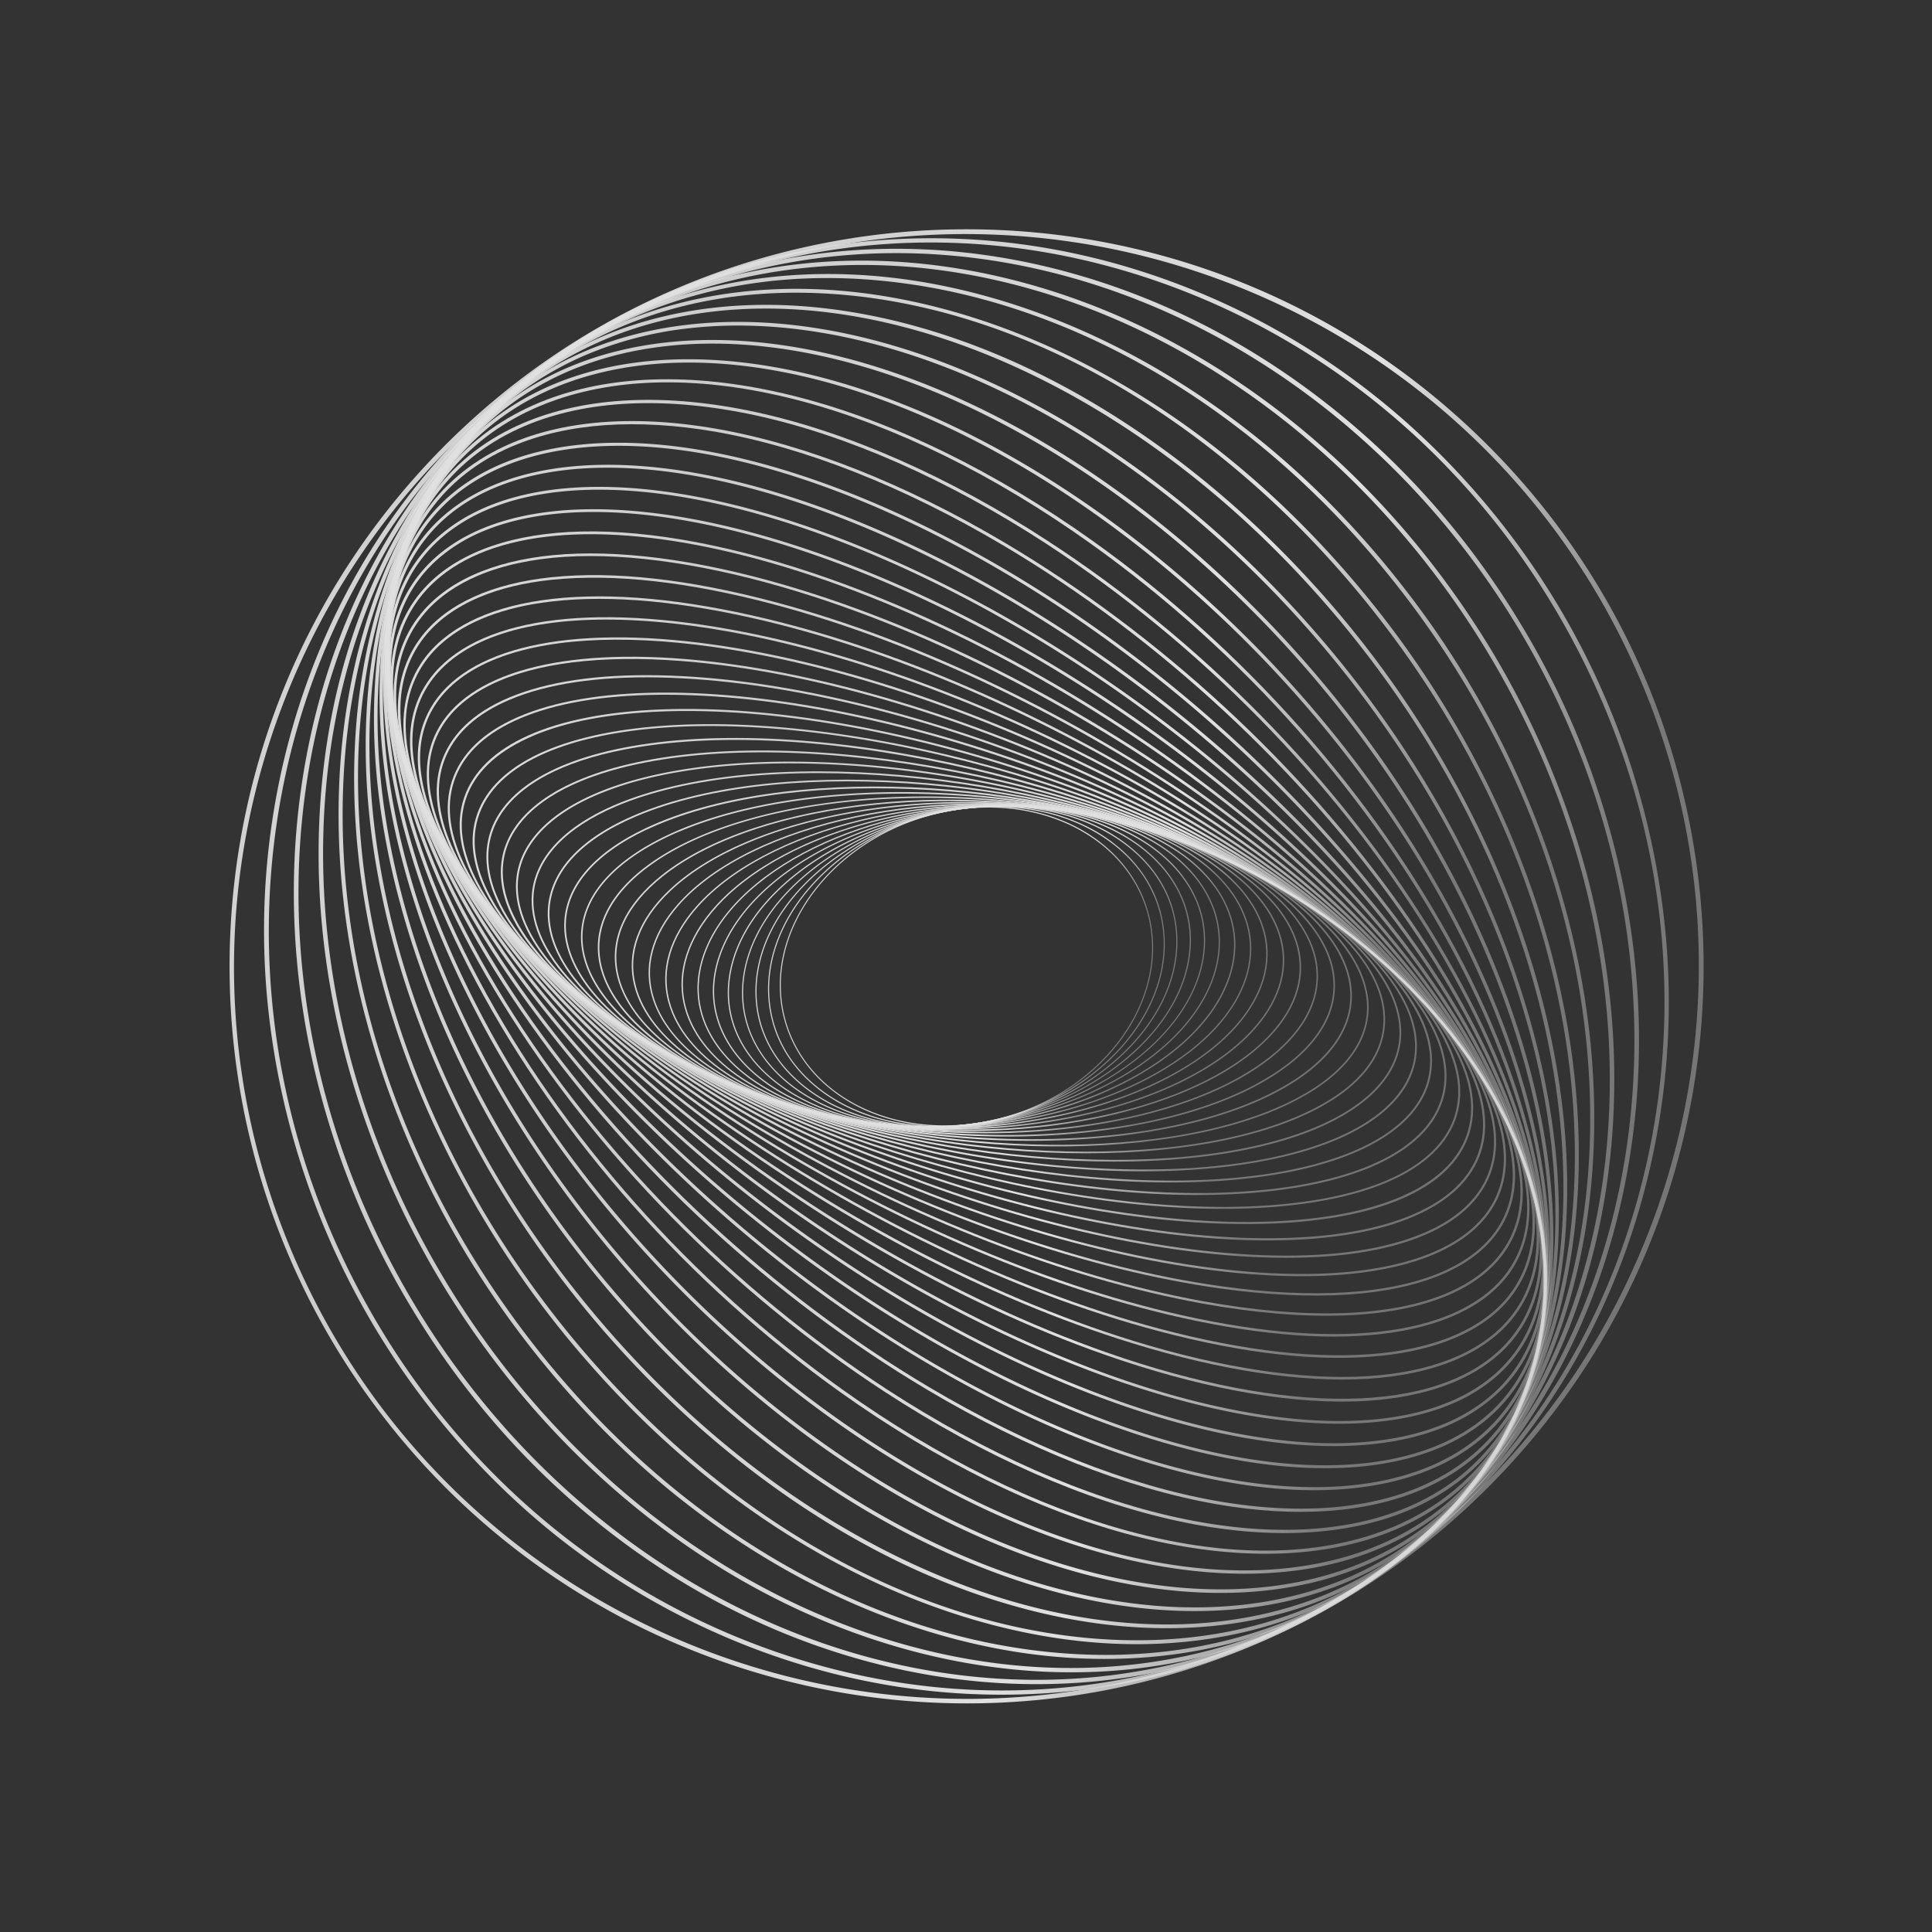 <svg xmlns="http://www.w3.org/2000/svg" xmlns:xlink="http://www.w3.org/1999/xlink" width="2492.613" height="2492.745" viewBox="0 0 2492.613 2492.745">
  <rect x="0" y="0" width="2492.613" height="2492.745" fill="#333333" stroke="none"/>
  <defs>
    <linearGradient id="linear-gradient" x1="-0.867" y1="0.844" x2="0.643" y2="2.193" gradientUnits="objectBoundingBox">
      <stop offset="0" stop-color="#fff"/>
      <stop offset="0.232" stop-color="#fff" stop-opacity="0.886"/>
      <stop offset="0.478" stop-color="#fff"/>
      <stop offset="0.596" stop-color="#fff" stop-opacity="0.404"/>
      <stop offset="0.714" stop-color="#fff" stop-opacity="0.353"/>
      <stop offset="0.833" stop-color="#fff" stop-opacity="0.169"/>
      <stop offset="1" stop-color="#fff" stop-opacity="0"/>
    </linearGradient>
  </defs>
  <g id="circlelines-01" transform="matrix(0.921, -0.391, 0.391, 0.921, -129.203, 778.983)" opacity="0.845">
    <path id="Path_68" data-name="Path 68" d="M793.257,854.06a296.571,296.571,0,0,1-57.878-5.719c-71.424-14.2-131.911-53.4-165.86-107.567-26.451-42.087-34.554-90.394-22.737-136.005C574.7,496.752,704.729,430.27,836.64,456.428c71.424,14.2,131.91,53.4,165.86,107.55,26.451,42.1,34.554,90.411,22.737,136.022C1001.429,792.1,903.468,854.06,793.257,854.06ZM778.693,452.091c-109.52,0-206.962,61.524-230.615,153.023-11.7,45.249-3.68,93.158,22.564,134.934,33.811,53.818,93.953,92.8,165.013,106.928a296.5,296.5,0,0,0,57.619,5.7c109.52,0,206.962-61.524,230.615-153.023,11.7-45.249,3.68-93.158-22.564-134.934-33.811-53.835-93.953-92.812-165.014-106.928A295.136,295.136,0,0,0,778.693,452.091Z" transform="translate(297.187 315.546)" fill="url(#linear-gradient)"/>
    <path id="Path_69" data-name="Path 69" d="M806.786,855.126a333.443,333.443,0,0,1-82.654-10.453c-77.194-19.765-139.409-64.893-170.715-123.635-22.961-43.193-26.9-88.96-11.4-132.533h0c37.647-105.8,180.563-163.13,318.572-127.764C937.781,480.507,1000,525.583,1031.3,584.377c22.961,43.193,26.9,88.96,11.4,132.533C1012.608,801.515,915.182,855.126,806.786,855.126Zm-264.1-266.378.674.242C528,632.182,531.925,677.6,554.679,720.3c31.1,58.448,93,103.248,169.816,122.927,137.318,35.176,279.457-21.735,316.862-126.866,15.359-43.193,11.437-88.614-11.317-131.306-31.1-58.448-93-103.248-169.816-122.926C722.906,426.931,580.767,483.859,543.362,588.99Z" transform="translate(290.811 315.223)" fill="url(#linear-gradient)"/>
    <path id="Path_70" data-name="Path 70" d="M823.354,857.018a373.5,373.5,0,0,1-111.126-16.983c-82.723-25.812-146.147-76.71-174-139.616-19.16-43.3-19.247-87.785-.259-128.68C585.777,468.819,741.668,421.6,885.482,466.5c82.723,25.812,146.147,76.71,174,139.616,19.16,43.3,19.264,87.837.259,128.68C1024.217,811.3,928.952,857.018,823.354,857.018ZM538.645,572.05l.674.311c-18.815,40.5-18.711,84.658.259,127.453,27.643,62.526,90.774,113.13,173.1,138.821,143.141,44.678,298.22-2.177,345.715-104.457,18.815-40.5,18.728-84.571-.259-127.453C1030.489,544.2,967.359,493.594,885.051,467.9c-143.21-44.678-298.237,2.177-345.732,104.457Z" transform="translate(284.316 314.661)" fill="url(#linear-gradient)"/>
    <path id="Path_71" data-name="Path 71" d="M843.194,860.037a418.436,418.436,0,0,1-143.4-25.57C613.2,802.677,547.514,744.626,524.1,679.215c-15.549-43.193-11.8-86.385,10.694-124.62l.657.4-.657-.4c58.345-99.326,227.263-135.539,376.537-80.736,86.593,31.79,152.281,89.841,175.691,155.252,15.549,43.193,11.8,86.385-10.695,124.62C1036.369,821.63,944.818,860.037,843.194,860.037ZM767.727,449.792c-101.071,0-192.069,38.131-231.686,105.58C513.789,593.244,510.126,635.9,525.451,678.7c23.289,65.014,88.631,122.667,174.792,154.336a417.22,417.22,0,0,0,143.02,25.5c101.071,0,192.069-38.13,231.686-105.58,22.253-37.871,25.916-80.529,10.591-123.341-23.29-65-88.632-122.667-174.792-154.319a417.226,417.226,0,0,0-143.02-25.5Z" transform="translate(277.676 313.768)" fill="url(#linear-gradient)"/>
    <path id="Path_72" data-name="Path 72" d="M866.394,864.465a467.1,467.1,0,0,1-179.682-36.472C595.542,789.534,529.8,725.9,510.884,657.744c-11.973-43.193-4.544-84.8,21.51-120.508,69.281-95.024,251.192-119.35,405.528-54.267,91.171,38.442,156.911,102.09,175.829,170.249,11.973,43.193,4.544,84.8-21.51,120.508C1049.2,832.658,962.714,864.465,866.394,864.465ZM758.136,448.087c-95.8,0-181.755,31.513-224.5,90.135-25.743,35.3-33.1,76.5-21.268,119.212,18.8,67.692,84.191,130.943,174.948,169.212,153.766,64.824,334.761,40.7,403.645-53.749,25.743-35.3,33.1-76.5,21.268-119.212-18.8-67.692-84.191-130.96-174.948-169.229a465.689,465.689,0,0,0-179.146-36.42Z" transform="translate(270.871 312.45)" fill="url(#linear-gradient)"/>
    <path id="Path_73" data-name="Path 73" d="M892.746,870.627a518.627,518.627,0,0,1-219.592-49.965c-95.162-45.3-160.383-114.253-174.5-184.433-8.639-43,2.54-83.258,32.256-116.43,80.58-89.927,275.414-101.52,434.329-25.916,95.162,45.3,160.383,114.253,174.5,184.433,8.639,42.985-2.54,83.258-32.256,116.43C1062.649,844.85,982.448,870.627,892.746,870.627ZM531.551,520.334l.6.536c-29.371,32.826-40.394,72.564-31.876,115.048,13.977,69.678,78.853,138.217,173.566,183.293a517.55,517.55,0,0,0,218.987,49.827c89.219,0,168.9-25.6,213.441-75.311,29.371-32.826,40.394-72.564,31.876-115.048C1124.172,609,1059.3,540.462,964.584,495.386c-158.31-75.38-352.3-63.925-432.428,25.466Z" transform="translate(263.956 310.624)" fill="url(#linear-gradient)"/>
    <path id="Path_74" data-name="Path 74" d="M921.8,878.8c-85.055,0-179.682-22.166-262.767-66.275C560.558,760.262,496.425,686.4,487.389,614.875c-5.425-42.934,9.468-81.824,43.072-112.474,92.173-84.07,299.775-82.049,462.784,4.509,98.48,52.281,162.612,126.123,171.648,197.667,5.425,42.916-9.468,81.807-43.072,112.474C1076.659,858.274,1003.663,878.8,921.8,878.8ZM531.584,503.628h0c-33.172,30.287-47.892,68.676-42.536,111.04,8.967,70.957,72.754,144.367,170.784,196.32,162.4,86.264,369.177,88.389,460.866,4.751,33.172-30.27,47.892-68.659,42.536-111.023-8.967-70.888-72.754-144.246-170.784-196.32C830.029,422.149,623.291,420.024,531.584,503.628Z" transform="translate(257.03 308.205)" fill="url(#linear-gradient)"/>
    <path id="Path_75" data-name="Path 75" d="M953.008,889.208c-99.015,0-212.646-29.371-308.517-85.591C543.524,744.392,480.894,665.954,476.9,593.8c-2.35-42.951,16.361-80.494,54.112-108.6,104.025-77.419,324.17-60.919,490.669,36.8,100.967,59.226,163.6,137.664,167.588,209.813,2.35,42.951-16.361,80.494-54.112,108.586C1091.052,873.262,1025.986,889.208,953.008,889.208ZM713.219,438.087c-72.564,0-137.249,15.843-181.133,48.5-37.267,27.73-55.736,64.772-53.421,107.118,3.9,71.579,66.223,149.5,166.689,208.431,95.646,56.116,209.053,85.383,307.67,85.4,72.564,0,137.249-15.843,181.133-48.5,37.267-27.747,55.736-64.772,53.421-107.118-3.9-71.579-66.223-149.5-166.689-208.431C925.244,467.371,811.906,438.087,713.219,438.087Z" transform="translate(250.049 305.121)" fill="url(#linear-gradient)"/>
    <path id="Path_76" data-name="Path 76" d="M985.553,902c-113.113,0-247.512-38.165-356.115-108.051-102.66-66.068-163.3-148.583-162.232-220.87.639-43.193,23.272-79.319,65.48-104.751h0c116.137-69.972,348.479-38.148,517.967,70.922,102.661,66.068,163.3,148.583,162.232,220.871-.639,43.106-23.272,79.319-65.48,104.751C1105.681,890.014,1048.96,902,985.553,902Zm-452.4-432.912.449.76c-41.655,25.086-63.925,60.8-64.616,103.265-1.071,71.614,59.278,153.611,161.42,219.419,168.97,108.725,400.466,140.549,516.084,70.836,41.655-25.086,63.925-60.8,64.633-103.265,1.054-71.614-59.295-153.61-161.437-219.419C880.716,431.947,649.2,400.139,533.6,469.853Z" transform="translate(243.125 301.327)" fill="url(#linear-gradient)"/>
    <path id="Path_77" data-name="Path 77" d="M1018.732,917.328c-127.038,0-283.811-48.894-404.716-133.794-103.524-72.7-161.783-158.949-155.874-230.787,3.576-43.383,30.321-78.265,77.367-100.864,128.4-61.679,372.581-13.822,544.332,106.876,103.524,72.7,161.783,158.949,155.874,230.77-3.576,43.4-30.321,78.282-77.367,100.881C1120.339,908.672,1072.153,917.328,1018.732,917.328ZM535.941,452.678l.38.812c-46.441,22.339-72.84,56.7-76.4,99.4-5.874,71.147,52.108,156.807,155.1,229.129,120.611,84.658,276.986,133.5,403.593,133.5,53.162,0,101.088-8.639,138.908-26.762,46.406-22.3,72.806-56.669,76.313-99.378,5.874-71.147-52.108-156.807-155.1-229.129-171.268-120.283-414.65-168.158-542.5-106.738Z" transform="translate(236.242 296.784)" fill="url(#linear-gradient)"/>
    <path id="Path_78" data-name="Path 78" d="M1051.82,935.175c-140.6,0-321.095-61.714-453.575-162.837C494.7,693.3,439.157,603.731,449.662,532.774c6.513-43.832,37.578-77.332,89.841-96.838l.328.9-.328-.9c140.826-52.557,396.371,12.3,569.677,144.592,103.542,79.043,159.087,168.607,148.583,239.564-6.514,43.832-37.578,77.315-89.841,96.752C1134.75,929.3,1095.168,935.175,1051.82,935.175ZM655.708,419.54c-43.193,0-82.5,5.84-115.532,18.175-51.572,19.247-82.2,52.211-88.614,95.335C441.2,603.317,496.4,692.207,599.4,770.835c172.771,131.945,427.573,196.682,567.863,144.316,51.572-19.247,82.2-52.211,88.614-95.335,10.366-70.266-44.834-159.156-147.84-237.785C975.9,481.15,795.86,419.54,655.708,419.54Z" transform="translate(229.45 291.497)" fill="url(#linear-gradient)"/>
    <path id="Path_79" data-name="Path 79" d="M1084.254,955.545c-153.766,0-359.052-76.814-502.107-195.231-102.764-85.038-155.235-177.47-140.359-247.235,9.468-44.419,45.093-76.417,102.989-92.5C698.094,378.006,964.454,460.556,1138.5,604.6c102.764,85.038,155.234,177.47,140.359,247.235-9.468,44.419-45.093,76.417-102.989,92.5C1148.576,951.934,1117.616,955.545,1084.254,955.545ZM636.535,411.316c-33.224,0-64.012,3.594-91.24,11.161-57.153,15.9-92.294,47.374-101.607,91.033-14.72,69.108,37.509,160.763,139.7,245.335C726.082,876.934,930.9,953.61,1084.15,953.627c33.224,0,64.012-3.611,91.24-11.178,57.153-15.878,92.294-47.356,101.607-91.016,14.72-69.108-37.509-160.781-139.7-245.335C994.6,488.009,789.783,411.334,636.535,411.334Z" transform="translate(222.828 285.45)" fill="url(#linear-gradient)"/>
    <path id="Path_80" data-name="Path 80" d="M1115.6,978.341c-166.43,0-397.373-94.316-549.792-230.77-50.829-45.525-89.582-93.037-112.059-137.4-21.821-43.072-28.507-83.345-19.333-116.465,12.509-45.128,52.937-75.466,116.914-87.733,165.86-31.807,442.293,69.108,616.412,224.913,50.829,45.525,89.582,93.037,112.059,137.4,21.821,43.054,28.507,83.345,19.333,116.465-12.508,45.128-52.937,75.466-116.914,87.733A355.09,355.09,0,0,1,1115.6,978.341ZM551.553,406.953l.19.985c-63.165,12.094-103.058,41.949-115.359,86.3-18.78,67.588,30.166,161.731,130.8,251.831C719.227,882.211,949.6,976.336,1115.529,976.354a353.565,353.565,0,0,0,66.344-5.84c63.165-12.094,103.058-41.966,115.359-86.385,18.729-67.588-30.166-161.731-130.8-251.831C992.809,476.8,717.067,376.147,551.743,407.851Z" transform="translate(216.363 278.705)" fill="url(#linear-gradient)"/>
    <path id="Path_81" data-name="Path 81" d="M1145.635,1003.446c-178.783,0-435.935-114.357-596.284-269.523-50.5-48.894-86.765-96.942-107.809-142.812-20.128-43.9-24.931-84.243-13.822-116.638,15.653-45.94,61.178-74.447,131.634-82.412l.121,1.037-.121-1.037c178.352-20.162,464.287,99.775,637.4,267.363,50.5,48.877,86.783,96.924,107.809,142.812,20.128,43.9,24.931,84.243,13.822,116.638-15.653,45.94-61.178,74.447-131.634,82.412a366.96,366.96,0,0,1-41.119,2.16ZM600.492,391.837a368.293,368.293,0,0,0-40.964,2.194C489.9,401.91,444.981,429.916,429.6,475.061c-10.85,31.894-6.081,71.683,13.822,115.1,20.923,45.646,57.014,93.486,107.36,142.19,160,154.872,416.5,268.97,594.764,268.987a368.389,368.389,0,0,0,40.964-2.194c69.627-7.879,114.547-35.885,129.924-81.03,10.85-31.893,6.082-71.683-13.822-115.1-20.922-45.646-57.014-93.486-107.36-142.19-160-154.768-416.5-268.883-594.764-268.883Z" transform="translate(210.15 271.239)" fill="url(#linear-gradient)"/>
    <path id="Path_82" data-name="Path 82" d="M1174.082,1030.883c-190.877,0-474.515-136.921-641.291-311.471-49.084-51.365-83.69-101.019-102.833-147.581-18.331-44.575-21.268-84.831-8.5-116.448,19-46.855,69.851-73.255,147.218-76.365,190.756-7.706,485.262,131.911,656.529,311.143,49.084,51.382,83.69,101.036,102.834,147.6,18.331,44.557,21.268,84.831,8.5,116.43-19,46.873-69.834,73.272-147.218,76.382C1184.328,1030.779,1179.231,1030.883,1174.082,1030.883ZM568.711,380.072v1.071c-76.468,3.075-126.728,29.026-145.318,75.052-12.56,31.1-9.623,70.836,8.483,114.806,19,46.337,53.559,95.767,102.4,146.855,166.482,174.239,449.412,310.97,639.771,310.97q7.723,0,15.2-.294c76.469-3.075,126.728-29.026,145.318-75.052,12.561-31.1,9.624-70.836-8.483-114.824-19-46.32-53.559-95.75-102.4-146.855C1052.763,512.95,758.931,373.7,568.762,381.3Z" transform="translate(204.164 263.136)" fill="url(#linear-gradient)"/>
    <path id="Path_83" data-name="Path 83" d="M1201.135,1060.353c-3.68,0-7.429,0-11.213-.156-202.971-5.65-505.165-165.428-673.617-356.185C422.6,597.914,386.037,500.368,415.961,436.391c22.46-47.84,78.956-71.907,163.631-69.523,202.971,5.65,505.165,165.428,673.617,356.254,93.711,106.1,130.269,203.645,100.345,267.622C1332.234,1036.373,1279.574,1060.353,1201.135,1060.353ZM568.379,368.941c-77.54,0-129.423,23.549-150.414,68.417-29.544,63.148,6.911,159.83,100,265.238,168.106,190.342,469.574,349.792,672.079,355.442,83.742,2.3,139.6-21.268,161.576-68.262,29.544-63.148-6.911-159.83-100-265.238C1083.513,534.2,782.045,374.746,579.54,369.1Q573.856,368.941,568.379,368.941Z" transform="translate(198.413 254.398)" fill="url(#linear-gradient)"/>
    <path id="Path_84" data-name="Path 84" d="M1224.71,1091.782q-17.416,0-36.489-1.728C973.26,1070.186,664.449,889.64,499.833,687.688c-89.443-109.761-121.786-208.275-88.752-270.283,25.656-48.186,89.841-70.093,180.874-61.731,214.962,19.8,523.772,200.276,688.388,402.3,89.444,109.761,121.786,208.275,88.752,270.283C1347.015,1069.7,1296.376,1091.782,1224.71,1091.782ZM555.431,356.21c-70.836,0-120.68,21.6-142.346,62.2C380.5,479.568,412.756,577.167,501.6,686.2c164.271,201.71,472.39,381.755,686.833,401.519,90.014,8.276,153.455-13.217,178.663-60.47,32.584-61.161.328-158.759-88.511-267.795C1114.31,557.8,806.19,377.7,591.747,357.938Q572.777,356.21,555.431,356.21Z" transform="translate(193.083 245.101)" fill="url(#linear-gradient)"/>
    <path id="Path_85" data-name="Path 85" d="M1246.693,1124.833a413.744,413.744,0,0,1-62.474-5.183c-226.641-34.658-540.963-236.23-700.673-449.239C398.889,557.54,371,458.4,406.94,398.435c29.492-49.24,100.207-68.02,198.946-52.885,226.641,34.744,540.963,236.316,700.672,449.325,84.658,112.871,112.543,212.007,76.607,271.976C1360.324,1105.051,1312.83,1124.833,1246.693,1124.833ZM543.36,342.786c-65.238,0-112.007,19.471-134.416,56.842-35.418,59.122-7.533,157.308,76.486,269.367C644.811,881.5,958.442,1082.746,1184.565,1117.4c97.788,15,167.588-3.455,196.6-51.831,35.418-59.1,7.533-157.221-76.486-269.367C1145.294,583.7,831.663,382.471,605.54,347.8a412.492,412.492,0,0,0-62.18-5.01Z" transform="translate(188.118 235.288)" fill="url(#linear-gradient)"/>
    <path id="Path_86" data-name="Path 86" d="M1266.328,1159.517c-26.537,0-56.15-3.455-88.459-10.245-237.94-50.466-556.53-273.462-710.209-497.1C427.3,593.433,401.4,539.512,390.707,491.913c-10.366-46.182-6.012-84.019,12.992-112.474,33.621-50.224,110.971-65.549,217.83-42.882,237.923,50.466,556.512,273.462,710.192,497.148,40.359,58.742,66.258,112.664,76.952,160.262,10.366,46.182,6.012,84.018-12.992,112.474C1372.236,1141.5,1327.506,1159.517,1266.328,1159.517ZM533,328.714c-60.315,0-104.3,17.657-127.281,52.056-38.01,57.014-14.789,155.494,63.925,270.041C623.033,874,940.948,1096.559,1178.37,1146.9c105.822,22.46,182.273,7.585,215.29-41.845,38.1-57.014,14.789-155.494-63.925-270.041-153.369-223.185-471.3-445.749-708.723-496.094C588.841,332.1,559.332,328.714,533,328.714Z" transform="translate(183.48 225.016)" fill="url(#linear-gradient)"/>
    <path id="Path_87" data-name="Path 87" d="M1283.321,1195.57c-33.4,0-71.786-5.684-114.409-17.156-248.756-66.932-570.3-311.558-716.792-545.42-37.526-59.882-60.8-114.323-69.108-161.765-8.138-46.026-1.952-83.31,18.383-110.815,38.01-51.365,122.322-62.595,237.422-31.617,248.79,66.931,570.3,311.61,716.792,545.421,37.526,59.882,60.8,114.322,69.108,161.765,8.138,46.026,1.952,83.31-18.383,110.815C1382.406,1179.14,1340.094,1195.57,1283.321,1195.57ZM524.287,314.11c-55.926,0-97.495,16.1-120.94,47.788-19.921,26.918-25.916,63.563-17.934,108.846,8.328,47.132,31.5,101.261,68.849,160.884,146.2,233.344,467.086,477.521,715.272,544.332,114.029,30.684,197.425,19.782,234.778-30.7,19.921-26.935,25.916-63.562,17.934-108.846-8.328-47.132-31.5-101.261-68.849-160.884C1207.216,642.254,886.328,397.991,638.108,331.267,595.659,319.777,557.442,314.11,524.287,314.11Z" transform="translate(179.341 214.326)" fill="url(#linear-gradient)"/>
    <path id="Path_88" data-name="Path 88" d="M1297.685,1232.753c-39.944,0-87.163-8.638-140.273-25.829-259-84.122-582.083-350.725-720.2-594.09-34.468-60.763-54.993-115.463-60.988-162.612-5.84-45.732,2.177-82.36,23.808-108.846,42.743-52.367,134.277-59.139,257.722-19,259,84.053,582.083,350.552,720.2,594.021,34.554,60.763,54.993,115.463,60.988,162.612,5.84,45.733-2.177,82.36-23.808,108.846C1390.774,1217.722,1350.587,1232.753,1297.685,1232.753ZM517.434,299.082c-52.056,0-91.569,14.737-115.394,43.97-21.182,25.916-29.008,61.9-23.272,106.911,5.978,46.8,26.382,101.209,60.694,161.679C577.3,854.61,899.724,1120.591,1158.19,1204.54c122.374,39.737,212.906,33.276,254.924-18.227,21.182-25.916,29.008-61.9,23.272-106.928-5.961-46.855-26.365-101.313-60.591-161.783C1237.958,674.634,915.533,408.654,657.068,324.7,604.062,307.565,557.1,299.082,517.434,299.082Z" transform="translate(175.585 203.317)" fill="url(#linear-gradient)"/>
    <path id="Path_89" data-name="Path 89" d="M1309.318,1271.032c-46.32,0-102.349-12.094-166.085-36.282-268.624-102.073-591.706-390.462-720.2-642.967C361.2,470.291,352.979,374.576,399.9,322.261c47.858-53.317,146.855-55.114,278.645-5.062,268.624,102.073,591.706,390.428,720.2,642.932,61.835,121.493,70.059,217.208,23.134,269.523C1397.172,1257.211,1358.8,1271.032,1309.318,1271.032ZM512.844,283.871c-2.419,0-4.8,0-7.187.086-46.078,1.279-81.012,14.806-103.818,40.221-46.13,51.382-37.768,146.026,23.531,266.5,128.282,251.883,450.725,539.719,718.762,641.5,66.154,25.121,123.963,37.163,171.924,35.867,46.078-1.278,81.012-14.806,103.818-40.221,46.13-51.382,37.768-146.026-23.531-266.5-128.214-251.986-450.656-539.805-718.693-641.6-62.906-23.86-118.3-35.936-164.772-35.936Z" transform="translate(172.28 191.973)" fill="url(#linear-gradient)"/>
    <path id="Path_90" data-name="Path 90" d="M1317.922,1309.405h-6.911c-52.125-1.33-114.305-17.519-184.865-48.134C848.728,1140.746,527.271,830.484,409.631,569.635,354.69,447.779,351.6,353.118,400.993,303.084c25.916-26.3,64.737-39.012,115.325-37.716,52.125,1.33,114.305,17.519,184.865,48.134,277.487,120.456,598.945,430.7,716.585,691.55,54.941,121.838,58.034,216.517,8.638,266.551C1401.6,1296.689,1365.141,1309.405,1317.922,1309.405ZM509.355,268.029c-46.458,0-82.256,12.422-106.479,36.99-48.48,49.171-45.2,142.743,9.243,263.493,117.4,260.331,438.233,569.937,715.185,690.168,70.179,30.477,132.014,46.648,183.793,47.892,49.758,1.244,87.906-11.144,113.3-36.9,48.48-49.17,45.2-142.743-9.243-263.493-117.4-260.331-438.234-569.936-715.185-690.168-70.18-30.477-132.014-46.648-183.794-47.892C513.881,268.046,511.6,268.029,509.355,268.029Z" transform="translate(169.532 180.588)" fill="url(#linear-gradient)"/>
    <path id="Path_91" data-name="Path 91" d="M1324.217,1348.59q-10.211,0-21.113-.829c-56.082-4.25-122.253-24.862-196.7-61.23C820.9,1147,502.743,815.091,397.267,546.657c-47.806-121.648-45.646-214.944,6.1-262.612,28.8-26.641,70.957-38.027,125.38-33.9,56.081,4.25,122.27,24.862,196.7,61.23,285.5,139.53,603.661,471.44,709.138,739.874,47.806,121.648,45.646,214.944-6.1,262.612C1403.553,1336.98,1368.585,1348.59,1324.217,1348.59ZM507.633,252.221c-43.59,0-77.954,11.368-102.367,33.9-50.812,46.907-52.73,139.1-5.373,259.605,105.252,267.778,422.736,599,707.808,738.268,74.119,36.282,139.944,56.721,195.663,60.954,53.559,4.06,95.024-7.049,123.272-33.068,50.812-46.907,52.729-139.1,5.373-259.606-105.3-267.916-422.788-599.1-707.859-738.354C650.03,277.635,584.2,257.179,528.486,252.964Q517.757,252.221,507.633,252.221Z" transform="translate(167.246 168.977)" fill="url(#linear-gradient)"/>
    <path id="Path_92" data-name="Path 92" d="M1327.532,1387.822c-65.653,0-149.343-26.158-243.78-77.488C791.078,1151.213,478.1,797.931,386.086,522.776c-40.463-120.94-32.826-212.508,21.234-257.982,64.91-54.492,190.445-37.629,344.4,46.061,292.674,159.122,605.648,512.4,697.666,787.49,40.463,120.94,32.827,212.508-21.233,257.964C1403.067,1377.422,1368.893,1387.822,1327.532,1387.822ZM507.976,236.218c-40.653,0-74.188,10.193-98.79,30.822-53.162,44.575-60.383,135.072-20.335,254.8,91.828,274.55,404.18,627.159,696.266,785.935,152.851,83.085,277.194,100,341.136,46.372,53.162-44.575,60.383-135.072,20.335-254.82-91.828-274.55-404.18-627.158-696.266-785.918C656.282,262.289,573.024,236.218,507.976,236.218Z" transform="translate(165.434 157.336)" fill="url(#linear-gradient)"/>
    <path id="Path_93" data-name="Path 93" d="M1328.168,1427.482c-72.08,0-165.117-32.222-269.8-95.024-298.79-179.181-604.715-553.385-681.961-834.294-16.759-60.919-21.838-113.77-15.117-157.1,6.513-42.052,23.946-74.1,51.831-95.249,71.855-54.578,205.6-30.373,366.948,66.361,298.79,179.129,604.7,553.42,681.961,834.328,16.759,60.919,21.838,113.77,15.117,157.1-6.513,42.052-23.946,74.1-51.831,95.248C1400.075,1418.032,1367.2,1427.482,1328.168,1427.482ZM510.305,220.142c-38.372,0-70.646,9.261-95.4,28.058-27.211,20.732-44.247,52.056-50.656,93.3-6.652,42.916-1.589,95.352,15.048,155.857C456.366,777.622,761.687,1151.1,1059.907,1329.9c104.25,62.508,196.769,94.627,268.192,94.627,38.372,0,70.646-9.261,95.4-28.058,27.211-20.733,44.247-52.056,50.656-93.3,6.652-42.9,1.589-95.335-15.048-155.839-77.073-280.3-382.394-653.782-680.614-832.583C674.248,252.243,581.729,220.142,510.305,220.142Z" transform="translate(163.969 145.596)" fill="url(#linear-gradient)"/>
    <path id="Path_94" data-name="Path 94" d="M1325.895,1466.969c-78.766,0-181.2-38.96-295.836-114.236-303.783-199.55-600.673-594.332-661.816-879.9-12.871-60.176-14.634-112.059-5.183-154.181C372.2,277.735,391.6,246.9,420.73,226.94c79.319-54.319,221.285-22.1,389.564,88.407,303.783,199.55,600.673,594.332,661.816,879.9,12.871,60.176,14.634,112.059,5.183,154.181-9.139,40.912-28.542,71.752-57.671,91.69C1394.381,1458.434,1362.712,1466.969,1325.895,1466.969ZM514.562,204.152c-36.282,0-67.381,8.362-92.122,25.345-28.473,19.489-47.46,49.706-56.41,89.841-9.312,41.69-7.55,93.124,5.183,152.85,60.988,284.951,357.29,678.8,660.5,877.97,114.184,74.948,216.033,113.718,294.073,113.718,36.282,0,67.381-8.362,92.122-25.346,28.473-19.488,47.46-49.706,56.41-89.841,9.312-41.69,7.55-93.124-5.183-152.851-61.04-284.83-357.342-678.748-660.555-877.9C694.451,242.974,592.6,204.152,514.562,204.152Z" transform="translate(162.994 133.891)" fill="url(#linear-gradient)"/>
    <path id="Path_95" data-name="Path 95" d="M1320.963,1505.564c-24.62,0-51.468-3.749-80.114-11.282-72.564-19-153.9-60.677-241.879-123.652C691.386,1150.382,405.605,735.852,361.912,446.651c-8.932-59.209-7.326-109.917,4.82-150.708,11.783-39.616,33.207-69.108,63.683-87.837,42-25.726,100.881-29.682,170.318-11.437,72.564,19,153.9,60.677,241.879,123.652,307.532,220.248,593.382,634.743,637.076,923.961,8.932,59.208,7.325,109.934-4.82,150.725-11.783,39.616-33.206,69.108-63.683,87.837C1386.495,1497.962,1356,1505.564,1320.963,1505.564ZM520.619,188.583c-34.451,0-64.374,7.446-88.545,22.253-61.4,37.612-84.571,118.987-67,235.349,43.573,288.527,328.783,702.02,635.8,921.854,87.629,62.75,168.659,104.181,240.808,123.151,68.573,18.021,126.607,14.2,167.847-11.074,61.4-37.612,84.657-119,67-235.349-43.573-288.528-328.783-702.02-635.8-921.854C753.1,260.162,672.07,218.732,599.921,199.762,571.534,192.3,544.945,188.583,520.619,188.583Z" transform="translate(162.38 122.455)" fill="url(#linear-gradient)"/>
    <path id="Path_96" data-name="Path 96" d="M1313.7,1543.845c-29.371,0-61.886-5.356-96.648-16.05-76.676-23.583-161.4-71.216-251.848-141.568C655.042,1145.038,382.565,711.59,357.652,420.005c-9.831-115.255,19.523-194.92,84.882-230.425,46.1-25.035,109.26-26.33,182.636-3.732,76.676,23.583,161.4,71.216,251.848,141.568,310.158,241.188,582.635,674.636,607.549,966.221,9.83,115.273-19.523,194.92-84.882,230.425C1375.5,1537.228,1346.42,1543.845,1313.7,1543.845ZM528.522,173.1c-32.17,0-60.625,6.462-84.416,19.385C379.974,227.3,351.225,305.89,360.934,419.729c24.844,290.791,296.82,723.2,606.288,963.889,90.135,70.11,174.5,117.484,250.794,141.033,72.564,22.322,134.761,21.113,180.1-3.455,64.133-34.814,92.881-113.407,83.172-227.246C1456.44,1003.159,1184.464,570.748,875,330.061,784.862,259.95,700.5,212.576,624.2,189.028,589.752,178.385,557.617,173.1,528.522,173.1Z" transform="translate(162.061 111.109)" fill="url(#linear-gradient)"/>
    <path id="Path_97" data-name="Path 97" d="M1303.879,1581.268c-34.554,0-72.944-7.273-114.133-21.786-79.578-28.075-169.817-83.5-260.884-160.314-150.829-127.021-293.434-301.606-401.571-491.6s-169.315-372.874-171.561-514.7c-1.849-112.457,33.345-189.046,101.624-221.51,50.484-23.981,118.037-22.253,195.318,4.993,79.578,28.075,169.817,83.5,260.884,160.314,150.743,127.021,293.348,301.606,401.571,491.6s169.316,372.874,171.562,514.7c1.849,112.456-33.293,189.046-101.624,221.509C1361.481,1575.671,1334.131,1581.268,1303.879,1581.268ZM538.5,157.948c-29.768,0-56.6,5.494-79.734,16.482-67.035,31.842-101.5,107.36-99.689,218.382,4.786,291.793,261.316,742.068,571.872,1003.8,90.843,76.537,180.7,131.755,259.917,159.692,76.416,26.952,143.054,28.714,192.726,5.183,67.035-31.842,101.5-107.359,99.689-218.382-4.786-291.793-261.316-742.068-571.872-1003.8C820.6,262.716,730.746,207.5,651.53,179.509c-40.808-14.34-78.835-21.562-112.992-21.562Z" transform="translate(161.962 100.016)" fill="url(#linear-gradient)"/>
    <path id="Path_98" data-name="Path 98" d="M1291.648,1617.608c-40,0-84.761-9.589-132.688-28.663-83.465-33.207-176.485-95.352-269.021-179.682C739.386,1272.031,601,1087.909,500.236,890.829S348.37,507.019,356.439,365.347c6.22-109.381,47.322-182.636,118.832-211.8,55.183-22.46,127.211-17.381,208.258,14.876C766.994,201.629,860.014,263.775,952.55,348.1c150.552,137.232,288.942,321.354,389.7,518.434s151.866,383.81,143.8,525.483c-6.22,109.381-47.322,182.636-118.832,211.8C1344.671,1613.029,1319.291,1617.608,1291.648,1617.608ZM550.754,143.163c-26.952,0-51.831,4.475-74.171,13.58C406.422,185.389,366.01,257.572,359.929,365.52,343.343,656.9,582.164,1123.984,892.305,1406.637c183.707,167.519,360.763,239.979,473.6,193.936,70.162-28.628,110.573-100.812,116.655-208.759C1499.146,1100.435,1260.324,633.349,950.2,350.7,802.862,216.4,659.825,143.163,550.754,143.163Z" transform="translate(161.927 89.264)" fill="url(#linear-gradient)"/>
    <path id="Path_99" data-name="Path 99" d="M1277.025,1652.839c-119.212,0-273.445-84.053-428.2-236.541-149.6-147.408-282.809-340.739-375.1-544.384S341.022,478.394,360.1,337.6c14.375-106.116,61.627-175.743,136.61-201.347,124.671-42.571,310.607,41.793,497.2,225.691,149.6,147.408,282.809,340.739,375.1,544.384s132.705,393.521,113.631,534.311c-14.375,106.116-61.627,175.742-136.61,201.347a212.512,212.512,0,0,1-69.005,10.85ZM565.814,129a209.052,209.052,0,0,0-67.934,10.677c-73.618,25.121-120.024,93.745-134.191,198.41C324.47,627.565,543.232,1110.1,851.352,1413.724c185.643,182.982,370.093,266.983,493.451,224.844,73.618-25.121,120.024-93.746,134.191-198.41,39.219-289.478-179.543-772.01-487.663-1075.637C837.254,212.707,683.989,129,565.814,129Z" transform="translate(161.829 78.808)" fill="url(#linear-gradient)"/>
    <path id="Path_100" data-name="Path 100" d="M1260.165,1686.441c-129.3,0-294-95.438-454.526-266.465C657.817,1262.5,530.8,1060.337,448,850.731S336.324,448.866,367.043,309.7c22.65-102.7,76.3-168.434,155.131-190.048,135.763-37.388,328.455,59.278,515.462,258.6,147.823,157.481,274.844,359.64,357.636,569.245s111.679,401.727,80.96,540.929c-22.65,102.712-76.3,168.452-155.131,190.048a229.354,229.354,0,0,1-60.936,7.965ZM583.231,115.418a225.657,225.657,0,0,0-60.072,7.775c-77.436,21.285-130.166,86.057-152.5,187.318-63.1,285.988,133.258,782.548,437.7,1106.908,159.813,170.232,323.513,265.255,451.692,265.255a225.65,225.65,0,0,0,60.072-7.775c77.436-21.286,130.166-86.057,152.505-187.318,63.1-286-133.258-782.566-437.7-1106.926C875.128,210.459,711.41,115.418,583.231,115.418Z" transform="translate(161.533 68.859)" fill="url(#linear-gradient)"/>
    <path id="Path_101" data-name="Path 101" d="M1242.46,1718.125c-59.658,0-126.831-19.506-197.287-57.6-93.59-50.6-191.931-133.741-284.5-240.445-145.128-167.415-265-377.954-337.353-592.846s-88.666-408.742-45.75-545.455c31.1-99.17,91.569-160.677,174.671-177.954,70.836-14.737,156.358,3.455,247.287,52.609,93.59,50.535,191.932,133.69,284.5,240.393,145.128,167.415,265,377.954,337.352,592.846s88.666,408.741,45.75,545.438c-31.1,99.188-91.569,160.677-174.671,178.041a245.336,245.336,0,0,1-50,4.976ZM602.257,102.562a241.62,241.62,0,0,0-49.24,4.889c-81.6,17.052-141.085,77.712-171.786,175.483-88.113,280.856,83.362,789.839,382.359,1134.621,92.225,106.358,190.221,189.2,283.345,239.6,90.117,48.722,174.723,66.793,244.678,52.229C1373.3,1692.4,1432.7,1631.74,1463.4,1533.969c88.113-280.856-83.362-789.839-382.359-1134.621-92.225-106.358-190.221-189.2-283.344-239.6C727.81,121.964,661.241,102.562,602.257,102.562Z" transform="translate(160.821 59.479)" fill="url(#linear-gradient)"/>
    <path id="Path_102" data-name="Path 102" d="M1222.746,1748.09c-67.726,0-143.866-24.084-222.615-70.733-96.164-57.014-195.041-147.149-285.936-260.884C572.523,1239.4,461,1021,400.149,801.565s-63.77-413.994-8.068-547.407c39.91-95.594,107.5-152.66,195.456-165.014,76.4-10.729,166.188,12.854,259.623,68.21C943.324,214.368,1042.218,304.5,1133.1,418.238c141.672,177.142,253.2,395.542,314.046,614.961s63.77,414.011,8.068,547.425c-39.91,95.594-107.5,152.66-195.456,165.013a267.655,267.655,0,0,1-37.008,2.453ZM624.562,90.578a260.12,260.12,0,0,0-36.472,2.505C501.6,105.177,435.084,161.449,395.744,255.678,281.352,529.658,425.6,1049.3,717.288,1414.158c90.6,113.2,189.081,203.058,284.865,259.8,78.127,46.268,153.576,70.162,220.577,70.179a259.887,259.887,0,0,0,36.472-2.505c86.489-12.094,153.006-68.365,192.346-162.595,114.392-273.98-29.855-793.623-321.544-1158.308-90.6-113.372-189.08-203.23-284.865-259.968C767.011,114.489,691.562,90.578,624.562,90.578Z" transform="translate(159.526 50.575)" fill="url(#linear-gradient)"/>
    <path id="Path_103" data-name="Path 103" d="M1201.945,1775.926c-76.866,0-162.906-29.509-250.31-86.074-98.186-63.545-196.786-160.677-285.072-280.787C529.365,1222.472,427.206,996.781,378.9,773.63s-36.99-417.518,32-546.785C460.032,134.862,535.291,82.7,628.76,76c81.98-5.874,175.708,23.635,271.078,85.349,98.186,63.545,196.786,160.677,285.072,280.787,137.2,186.592,239.357,412.283,287.664,635.417s37.025,417.57-31.963,546.8c-49.136,91.983-124.4,144.143-217.864,150.846Q1212.45,1775.926,1201.945,1775.926ZM649.562,79.316q-10.366,0-20.473.726c-91.931,6.6-166.119,58.016-214.547,148.687-141.672,265.29-27.177,793.658,255.269,1177.848,88.113,119.748,186.264,216.5,284.035,279.768,94.627,61.23,187.491,90.549,268.572,84.658,91.931-6.617,166.119-58.016,214.547-148.7,141.672-265.272,27.194-793.641-255.269-1177.831C1093.583,324.72,995.432,227.968,897.661,164.7c-86.748-56.012-172.028-85.314-248.1-85.314Z" transform="translate(157.417 42.314)" fill="url(#linear-gradient)"/>
    <path id="Path_104" data-name="Path 104" d="M1180.48,1801.435c-87.232,0-184.277-35.954-280.666-104.008-99.5-70.232-196.959-173.98-281.772-300.017C486.286,1201.661,394.6,969.4,359.9,743.4s-8.241-419.159,74.637-543.261C493.56,111.839,577.25,65.087,676.8,64.88h.6c87.249,0,184.278,35.954,280.684,104.008,99.482,70.231,196.959,173.98,281.755,300.017,131.755,195.7,223.444,428.005,258.137,654.007s8.241,419.16-74.637,543.3c-58.932,88.286-142.709,135.073-242.259,135.263ZM677.405,69.1h-.6c-98.065.19-180.632,46.32-238.752,133.379C355.758,325.747,329.428,517.626,364.068,742.8S490.191,1199.847,621.5,1395.078c84.554,125.622,181.617,228.99,280.684,298.894,95.681,67.553,191.879,103.231,278.247,103.231h.6c98.064-.19,180.632-46.3,238.752-133.379,82.343-123.272,108.673-315.048,74.119-540.272s-126.123-457.048-257.428-652.3c-84.554-125.6-181.617-228.973-280.684-298.894C859.973,104.825,763.774,69.1,677.405,69.1Z" transform="translate(154.228 34.756)" fill="url(#linear-gradient)"/>
    <path id="Path_105" data-name="Path 105" d="M1158.974,1824.555q-12.094,0-24.378-.864c-92.5-6.427-192.691-49.309-289.754-124.015-99.982-76.952-195.317-186.955-275.708-318.158C443.823,1177.061,363.761,938.949,343.7,711.047c-9.762-110.867-4.768-213.3,14.841-304.457,20.3-94.523,55.546-172.685,104.7-232.411C532.8,89.659,625.906,48.9,732.281,56.366c92.5,6.444,192.691,49.326,289.754,124.032,99.982,76.883,195.317,186.955,275.708,318.071,125.311,204.474,205.373,442.587,225.431,670.541,9.762,110.867,4.769,213.3-14.841,304.474-20.318,94.489-55.546,172.685-104.7,232.411C1339.45,1783.816,1255.242,1824.555,1158.974,1824.555ZM707.955,59.821c-95.024,0-177.954,40.187-241.344,117.139C370.205,294.133,328.049,483.68,348.039,710.667c19.99,227.245,99.844,464.753,224.81,668.623,160.677,262.284,370.853,426.745,562.058,440.1q12.094.846,24.032.846c95.024,0,177.954-40.187,241.326-117.139,96.441-117.19,138.562-306.737,118.573-533.724-19.99-227.246-99.844-464.754-224.809-668.623C1133.352,238.449,923.176,74.006,731.97,60.65Q719.842,59.821,707.955,59.821Z" transform="translate(149.732 27.928)" fill="url(#linear-gradient)"/>
    <path id="Path_106" data-name="Path 106" d="M1137.963,1845.121a388.011,388.011,0,0,1-54.924-3.974c-97.08-13.821-199.447-64.046-296.026-145.127-99.516-83.569-191.776-199.326-266.776-334.761C402.408,1148.509,335.1,905.368,330.725,676.6,328.6,565.3,341.489,463.438,369.08,373.856c28.594-92.864,71.786-168.434,128.386-224.6C578.634,68.725,681.865,34.828,796,51.068c97.08,13.822,199.447,64.046,296.026,145.128,99.516,83.569,191.776,199.326,266.775,334.761,117.83,212.75,185.142,455.891,189.513,684.656,2.142,111.3-10.764,213.165-38.355,302.747-28.594,92.865-71.786,168.434-128.386,224.6C1313.653,1810.36,1230.257,1845.121,1137.963,1845.121ZM741.125,51.586c-91.119,0-173.445,34.312-240.5,100.846C389.605,262.592,330.846,448.718,335.217,676.5s71.458,470.455,188.942,682.566c149.792,270.456,358.966,449.014,559.5,477.643a383.593,383.593,0,0,0,54.25,3.922c91.119,0,173.445-34.329,240.5-100.846,111.023-110.159,169.782-296.285,165.411-524.066-4.354-228.058-71.458-470.455-188.942-682.566C1205.084,262.7,995.91,84.136,795.375,55.56a383.552,383.552,0,0,0-54.25-3.974Z" transform="translate(143.653 21.823)" fill="url(#linear-gradient)"/>
    <path id="Path_107" data-name="Path 107" d="M1118.046,1863.1a430.39,430.39,0,0,1-91.81-10.194c-209.571-45.7-416.879-238.787-554.508-516.585C362.45,1115.848,309.064,868.578,321.417,640.054c6-111.2,27.246-211.921,63.182-299.377,37.232-90.67,88.7-163.044,152.937-215.117C631.523,49.35,746,23.21,868.582,49.938c209.571,45.715,416.879,238.8,554.595,516.585,109.26,220.473,162.646,467.743,150.31,696.267-5.995,111.2-27.246,211.921-63.182,299.377-37.232,90.67-88.7,163.044-152.937,215.117C1287.223,1834.108,1205.745,1863.1,1118.046,1863.1ZM776.806,44.461c-86.679,0-167.156,28.628-236.368,84.744C414.437,231.33,338.3,412.86,326.013,640.365c-12.284,227.764,40.878,474.222,149.861,693.986C612.9,1610.785,819.014,1802.975,1027.22,1848.4c121.164,26.417,234.277.587,327.142-74.689,126-102.125,202.142-283.655,214.426-511.16s-40.877-474.273-149.861-693.986C1281.9,292.094,1075.786,99.938,867.58,54.516A426.06,426.06,0,0,0,776.806,44.461Z" transform="translate(135.77 16.475)" fill="url(#linear-gradient)"/>
    <path id="Path_108" data-name="Path 108" d="M1099.813,1878.351a477.591,477.591,0,0,1-135.677-20.387c-215.048-63.666-416.982-269.678-540.168-551.139-99.6-227.539-137.923-477.971-107.861-705.147C330.724,491.1,360.769,392.124,405.4,307.362c46.251-87.854,106.22-156.461,178.265-203.87C691.918,32.086,818.732,14.982,950.349,53.959,1165.4,117.625,1367.332,323.637,1490.517,605.1c99.6,227.591,137.923,478.022,107.861,705.2-14.617,110.573-44.661,209.553-89.288,294.315-46.251,87.854-106.219,156.462-178.265,203.87C1260.438,1854.888,1182.156,1878.351,1099.813,1878.351ZM814.741,38.341c-81.444,0-158.828,23.186-228.455,69.108C445.012,200.5,350.834,376.263,320.841,602.3c-29.941,226.33,8.241,475.863,107.515,702.659,122.667,280.131,323.41,485.158,537.145,548.427,130.252,38.562,255.7,21.648,362.819-48.877,141.275-93.089,235.538-268.849,265.445-494.885,29.942-226.33-8.241-475.863-107.515-702.659-122.7-280.148-323.5-485.158-537.231-548.461A472.666,472.666,0,0,0,814.741,38.358Z" transform="translate(125.911 11.969)" fill="url(#linear-gradient)"/>
    <path id="Path_109" data-name="Path 109" d="M1083.662,1890.943c-61.247,0-124-11.835-186.956-35.574-105.39-39.737-208.085-112.647-296.941-210.781-91.69-101.348-168.659-229.958-222.564-371.941a1337.873,1337.873,0,0,1-83.034-365.583c-9.848-120.093-2.833-236.351,20.888-345.542S378.014,355.545,431.66,274.1c55.615-84.416,124.4-148.687,204.319-191,124.153-65.653,264.34-72.322,405.511-19,105.39,39.737,208.1,112.647,296.941,210.78,91.689,101.347,168.659,229.958,222.564,371.941a1337.89,1337.89,0,0,1,83.034,365.566c9.865,120.076,2.834,236.35-20.888,345.542s-62.958,205.96-116.6,287.422c-55.615,84.416-124.4,148.687-204.319,191a463.2,463.2,0,0,1-218.555,54.6ZM854.551,33.327A458.258,458.258,0,0,0,638.276,87.422c-156.824,82.93-269.9,251.727-318.417,475.12s-26.555,475.12,61.956,708.36c106.824,281.427,299.965,498.22,516.585,579.923,139.772,52.7,278.593,46.182,401.468-18.85,156.824-82.93,269.9-251.727,318.417-475.12,48.548-223.635,26.554-475.12-61.956-708.36-106.772-281.427-299.913-498.168-516.585-579.923C977.374,45.058,915.194,33.327,854.551,33.327Z" transform="translate(114.073 8.258)" fill="url(#linear-gradient)"/>
    <path id="Path_110" data-name="Path 110" d="M1070.545,1900.662q-11.645,0-23.324-.5c-74.62-3.283-149.637-22.115-222.875-55.995-105.736-48.86-206.081-128.957-290.151-231.634-88.113-107.568-156.168-235.09-202.367-379.042a1265.25,1265.25,0,0,1-61.006-370.524c-1.538-120.508,14.547-236.023,47.823-343.331s82.118-201.088,145.128-278.628c65.273-80.321,142.985-139.633,230.96-176.226A520.144,520.144,0,0,1,918.921,25.044c74.62,3.283,149.637,22.115,222.875,55.995C1247.531,129.9,1347.876,210,1431.947,312.673c88.113,107.567,156.167,235.089,202.366,379.042a1265.139,1265.139,0,0,1,61.005,370.525c1.538,120.508-14.547,236.022-47.823,343.313s-82.1,201.105-145.127,278.628c-65.273,80.338-142.985,139.651-230.96,176.226A519.617,519.617,0,0,1,1070.545,1900.662ZM895.787,29.329a515.633,515.633,0,0,0-199.2,40.1c-172.6,71.873-305.131,232.36-373.168,451.779s-63.441,472.079,13.165,710.78c91.327,284.381,269.8,505.925,489.823,607.566,149.378,69.108,302.574,74.6,443.054,16.119,172.6-71.872,305.131-232.29,373.186-451.727s63.441-472.079-13.165-710.779c-91.344-284.519-269.817-505.977-489.84-607.618C1058.606,48.109,976.436,29.329,895.787,29.329Z" transform="translate(100.152 5.38)" fill="url(#linear-gradient)"/>
    <path id="Path_111" data-name="Path 111" d="M1061.307,1908.078a598.834,598.834,0,0,1-73.324-4.527c-82.066-10.142-163.027-37.025-240.653-79.872-104.613-57.757-201.278-144.4-279.543-250.846-82.014-111.489-142.484-240.393-179.854-383.154a1192.358,1192.358,0,0,1-37.249-373.945c7.308-120.335,32.947-234.468,76.244-339.219S428.965,281.56,501.615,208.668C576.84,133.1,663.692,79.419,759.769,48.959a586.091,586.091,0,0,1,250.518-22.944c82.066,10.142,163.027,37.008,240.652,79.872,104.561,57.757,201.226,144.575,279.492,250.846C1612.48,468.222,1673,597.126,1710.286,739.887a1192.364,1192.364,0,0,1,37.249,373.945c-7.308,120.335-32.947,234.467-76.243,339.2s-102.039,194.92-174.6,267.864c-75.224,75.57-162.077,129.3-258.154,159.709a584.865,584.865,0,0,1-177.229,27.47ZM937.844,26.464a582.845,582.845,0,0,0-176.5,27.488C572.814,113.61,420.326,264.387,331.764,478.519S229.432,945,293.012,1188.366c73.41,281.081,239.927,510.97,456.858,630.717,101.106,55.822,206.2,84,310.5,84.019a583.382,583.382,0,0,0,176.5-27.488c188.527-59.658,341.015-210.452,429.578-424.567s102.332-466.481,38.752-709.846C1631.8,460.119,1465.28,230.23,1248.348,110.517,1147.243,54.66,1042.146,26.464,937.844,26.464Z" transform="translate(84.062 3.148)" fill="url(#linear-gradient)"/>
    <path id="Path_112" data-name="Path 112" d="M1056.694,1913.122a670.023,670.023,0,0,1-131.98-13.217c-89.841-18.021-176.658-53.939-258.12-106.773C454.605,1655.659,301.288,1418,245.95,1141.061a1121.77,1121.77,0,0,1-11.783-375.725c16.672-119.557,52.367-231.634,106.081-333.12S463.054,244.881,545.6,177.172C631.022,107.044,727.168,59.515,831.35,35.88a662.4,662.4,0,0,1,278.541-3.248c89.841,18.02,176.658,53.939,258.12,106.773C1580,276.878,1733.334,514.542,1788.656,791.476a1121.751,1121.751,0,0,1,11.783,375.725c-16.673,119.557-52.367,231.634-106.082,333.119s-122.874,187.353-205.424,255.045c-85.349,70.128-181.409,117.657-285.677,141.361A661.754,661.754,0,0,1,1056.694,1913.122ZM976.736,25.047A651.1,651.1,0,0,0,832.4,41.167c-422.356,95.767-683.1,588.7-581.167,1098.823,55.062,275.5,207.515,511.9,418.3,648.6,164.6,106.807,353.8,143.313,532.6,102.781,422.425-95.767,683.171-588.7,581.236-1098.823-55.062-275.5-207.515-511.92-418.3-648.6C1244.168,65.562,1110.133,25.047,976.736,25.047Z" transform="translate(65.903 1.662)" fill="url(#linear-gradient)"/>
    <path id="Path_113" data-name="Path 113" d="M1058.7,1916.022c-167.588,0-333.344-56.5-475.759-163.787C483.583,1677.391,400.307,1582.4,335.4,1469.927c-67.173-116.379-110.694-244.972-129.405-382.2a1056.392,1056.392,0,0,1,15.377-375.707C247.958,593.875,294.174,484.545,358.7,387.034S502.933,208.717,595.486,146.882c95.836-63.925,201.364-104.7,313.648-120.94,203.109-29.458,410.089,25.967,582.791,156.029,99.36,74.844,182.636,169.834,247.546,282.308,67.173,116.379,110.694,244.972,129.405,382.2a1056.393,1056.393,0,0,1-15.377,375.707c-26.589,118.141-72.805,227.47-137.336,324.982s-144.229,178.317-236.7,240.152c-95.836,63.925-201.365,104.682-313.648,120.94a745.7,745.7,0,0,1-107.118,7.757ZM1016.149,23.8a739.021,739.021,0,0,0-106.2,7.671C454.522,97.539,141.2,571.034,211.589,1086.963c36.455,268.123,173.065,508.914,374.706,660.814,141.43,106.548,305.994,162.664,472.425,162.681a738.989,738.989,0,0,0,106.2-7.671c455.425-66.067,768.832-539.563,698.427-1055.492-36.524-268.054-173.134-508.914-374.774-660.814C1347.143,79.933,1182.562,23.8,1016.149,23.8Z" transform="translate(45.737 0.802)" fill="url(#linear-gradient)"/>
    <path id="Path_114" data-name="Path 114" d="M1065.792,1917.591a841.571,841.571,0,0,1-292.234-52.375c-109.492-40.351-209.6-102.048-297.519-183.388a952.591,952.591,0,0,1-212.025-287.905,1009.294,1009.294,0,0,1-51.589-737.836A952.351,952.351,0,0,1,382.31,341.368c75.743-92.726,166.274-167.76,269.073-222.874A846.975,846.975,0,0,1,1345.3,69.91c109.468,40.342,209.571,102.038,297.494,183.379a952.6,952.6,0,0,1,212.024,287.94,1009.3,1009.3,0,0,1,51.589,737.835,951.965,951.965,0,0,1-169.885,314.65c-75.743,92.8-166.275,167.83-269.074,223a842.035,842.035,0,0,1-341.741,98.79Q1095.7,1917.608,1065.792,1917.591ZM1053.007,23.314q-29.648,0-59.468,2.073C505.271,59.527,137.615,509.975,173.931,1029.5c17.605,251.744,126.278,481.875,306.012,648.15,164.564,152.229,370.68,234.208,585.883,234.208q29.647,0,59.468-2.09c236.489-16.534,451.986-130.062,606.788-319.626S1962.49,1157.365,1944.9,905.654,1818.624,423.779,1638.891,257.5C1474.326,105.276,1268.21,23.314,1053.007,23.314Z" transform="translate(23.754 0.355)" fill="url(#linear-gradient)"/>
    <path id="Path_115" data-name="Path 115" d="M1083.171,1918.257c-452.012-.279-841.312-318.823-931.057-761.836S297,268.467,713.268,92.293c483.6-204.3,1041.253,22.129,1245.545,505.733s-22.134,1041.255-505.739,1245.548A944.072,944.072,0,0,1,1083.171,1918.257Zm0-1894.726c-520.749,0-944.4,423.582-944.4,944.4s423.652,944.383,944.4,944.383,944.4-423.651,944.4-944.383S1603.92,23.531,1083.171,23.531Z" transform="translate(0 0)" fill="url(#linear-gradient)"/>
  </g>
</svg>

